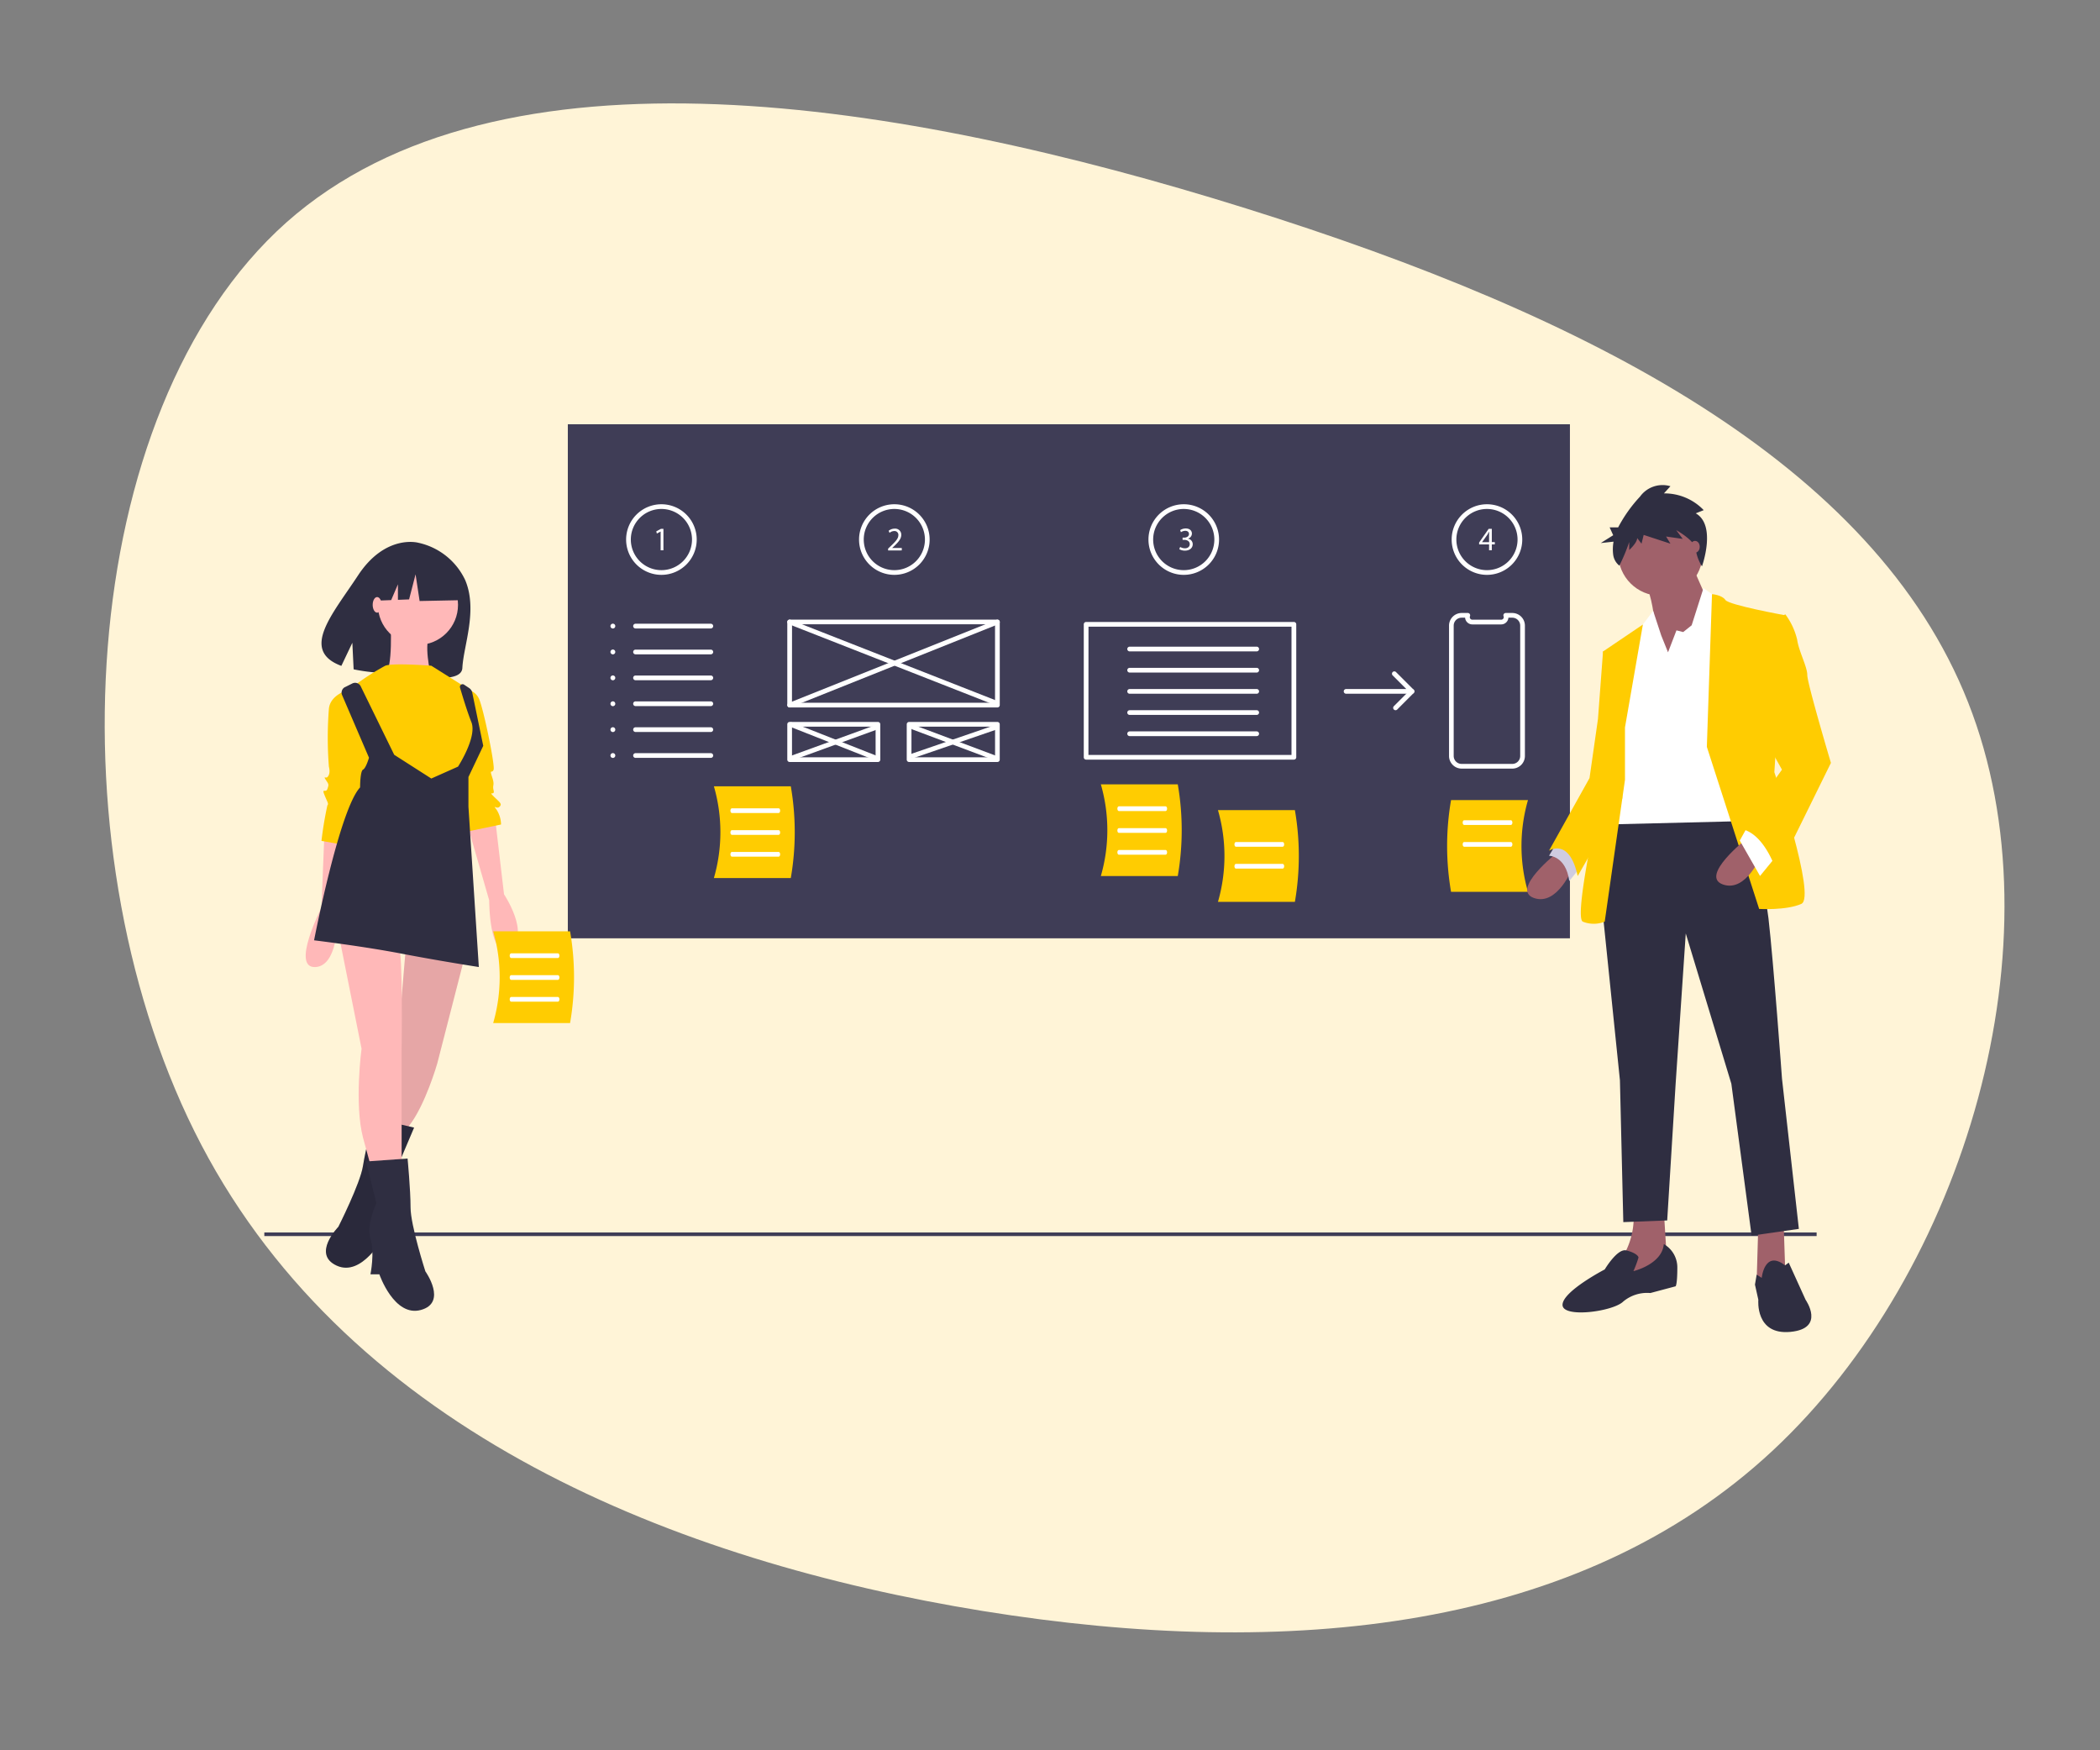 <svg xmlns="http://www.w3.org/2000/svg" xmlns:xlink="http://www.w3.org/1999/xlink" width="300" height="250" viewBox="0 0 300 250">
  <rect x="0" y="0" width="300" height="250" fill="#808080" stroke="none"/>
  <defs>
    <clipPath id="clip-path">
      <rect id="Rectangle_268" data-name="Rectangle 268" width="276" height="230"/>
    </clipPath>
    <clipPath id="clip-mobile-ui-design">
      <rect width="300" height="250"/>
    </clipPath>
  </defs>
  <g id="mobile-ui-design" clip-path="url(#clip-mobile-ui-design)">
    <g id="mobile-ui-design-2" data-name="mobile-ui-design" transform="translate(12 10)" clip-path="url(#clip-path)">
      <g id="blob-shape" transform="translate(224.679 -46.988) rotate(72)">
        <path id="Path_1794" data-name="Path 1794" d="M237.359,59.723c15.916,34.165,7.2,74.818-13.072,114.347-20.275,39.442-52.111,77.846-97.818,85.63S21.27,244.649,4.908,207.456c-16.273-37.279,10.672-89.09,40.461-131.04S107.705,2.376,144.343.128C180.89-2.121,221.441,25.558,237.359,59.723Z" fill="#fff4d7"/>
      </g>
      <g id="mobile-ui-design-3" data-name="mobile-ui-design" transform="translate(25.76 50.6)">
        <rect id="Rectangle_127" data-name="Rectangle 127" width="221.758" height="0.516" transform="translate(0 115.437)" fill="#3f3d56"/>
        <path id="Path_1001" data-name="Path 1001" d="M169.828,246.764a9.656,9.656,0,0,0-6.751-5.342s-4.667-1.245-8.564,4.685c-3.633,5.526-8.318,10.705-2.376,12.912l1.57-3.3.184,3.793a24.175,24.175,0,0,0,2.616.4c6.59.67,12.8,1.783,12.917-.6C169.578,256.147,171.656,251.087,169.828,246.764Z" transform="translate(-141.132 -224.509)" fill="#2f2e41"/>
        <path id="Path_1002" data-name="Path 1002" d="M142.167,421.316l-.424,10.814s-4.453,8.693-.848,8.481,3.18-8.481,3.18-8.481l1.272-10.177Z" transform="translate(-133.576 -363.083)" fill="#ffb8b8"/>
        <path id="Path_1003" data-name="Path 1003" d="M243.592,413.026l1.272,10.813s3.816,5.724.848,7.636-2.969-6.785-2.969-6.785l-3.18-11.024Z" transform="translate(-210.62 -356.701)" fill="#ffb8b8"/>
        <path id="Path_1004" data-name="Path 1004" d="M197.3,493.448l-3.816,14.841s-1.7,5.937-4.028,8.9l-.848,1.7-3.392-.424,2.332-9.54,1.484-17.6Z" transform="translate(-168.782 -416.981)" fill="#ffb8b8"/>
        <path id="Path_1005" data-name="Path 1005" d="M197.3,493.448l-3.816,14.841s-1.7,5.937-4.028,8.9l-.848,1.7-3.392-.424,2.332-9.54,1.484-17.6Z" transform="translate(-168.782 -416.981)" opacity="0.1"/>
        <path id="Path_1006" data-name="Path 1006" d="M158.844,598.956l5.8,1.342-2.392,5.633s.972,3.373.046,5.158-.792,5.026-.792,5.026l-1.257-.2s-3.051,5.744-6.656,4.1.23-5.544.23-5.544,3.117-6.164,3.513-8.677S158.844,598.956,158.844,598.956Z" transform="translate(-143.248 -499.838)" fill="#2f2e41"/>
        <path id="Path_1007" data-name="Path 1007" d="M158.844,598.956l5.8,1.342-2.392,5.633s.972,3.373.046,5.158-.792,5.026-.792,5.026l-1.257-.2s-3.051,5.744-6.656,4.1.23-5.544.23-5.544,3.117-6.164,3.513-8.677S158.844,598.956,158.844,598.956Z" transform="translate(-143.248 -499.838)" opacity="0.1"/>
        <path id="Path_1008" data-name="Path 1008" d="M160.344,486.721l3.18,15.9s-1.06,7.845.212,12.721l1.272,4.664h4.24V502.835s.212-13.993-.424-15.052S160.344,486.721,160.344,486.721Z" transform="translate(-149.633 -413.435)" fill="#ffb8b8"/>
        <path id="Path_1009" data-name="Path 1009" d="M182.863,623.979l-5.937.424,1.484,5.937s-1.484,3.18-.848,5.089,0,5.089,0,5.089h1.272s2.116,6.148,5.937,5.089.636-5.513.636-5.513-2.116-6.572-2.116-9.117S182.863,623.979,182.863,623.979Z" transform="translate(-162.399 -519.102)" fill="#2f2e41"/>
        <circle id="Ellipse_111" data-name="Ellipse 111" cx="5.724" cy="5.724" r="5.724" transform="translate(16.223 20.07)" fill="#ffb8b8"/>
        <path id="Path_1010" data-name="Path 1010" d="M188.821,290.046s.424,7.209-.848,7.636,6.572,0,6.572,0-1.06-4.453,0-5.724S188.821,290.046,188.821,290.046Z" transform="translate(-170.796 -262.026)" fill="#ffb8b8"/>
        <path id="Path_1011" data-name="Path 1011" d="M182,317.512s-5.513-.424-6.572,0a35.309,35.309,0,0,0-4.028,2.545l1.484,13.357,12.085,2.544,1.908-2.76,1.911-4.028-.848-5.089-.212-2.969Z" transform="translate(-158.145 -283.025)" fill="#ffcc01"/>
        <path id="Path_1012" data-name="Path 1012" d="M153.315,332.882s-2.76.636-2.969,2.76a53.037,53.037,0,0,0,0,8.269c.212.848,0,1.272-.212,1.484s-.636-.212-.212.424.424.636.212,1.272-.848-.212-.424.848.636,1.272.424,1.484a50.81,50.81,0,0,0-.848,5.089l3.6.636,3.6-12.512Z" transform="translate(-141.121 -295.003)" fill="#ffcc01"/>
        <path id="Path_1013" data-name="Path 1013" d="M233.683,332.882a2.259,2.259,0,0,1,1.908,1.272c.636,1.272,2.332,9.541,2.116,10.177s-.636-.212-.212,1.06,0,1.06.212,1.908-.848,0,0,.848,1.272,1.06.848,1.484-1.06-.424-.424.424a4.048,4.048,0,0,1,.636,2.116l-5.089,1.06L232.2,341.363Z" transform="translate(-204.951 -295.003)" fill="#ffcc01"/>
        <path id="Path_1014" data-name="Path 1014" d="M149.108,329.361l1.041-.521a.891.891,0,0,1,1.2.406l4.784,9.781,5.3,3.392,3.816-1.7s2.76-4.24,1.908-6.361c-.575-1.438-1.248-3.649-1.623-4.926a.381.381,0,0,1,.578-.423l.723.482a1.057,1.057,0,0,1,.449.665l1.57,7.593-2.116,4.453v4.24l1.484,22.9s-5.513-.848-11.024-1.908-12.512-1.908-12.512-1.908,3.6-18.658,6.572-21.838c0,0,0-2.332.424-2.544s.848-1.7.848-1.7l-3.841-8.941a.891.891,0,0,1,.42-1.149Z" transform="translate(-137.578 -291.818)" fill="#2f2e41"/>
        <path id="Path_1015" data-name="Path 1015" d="M76.674,81.091l-4.858-2.544-6.708,1.041L63.72,85.717l3.455-.133.965-2.252v2.214l1.594-.062L70.66,81.9l.578,3.816L76.9,85.6Z" transform="translate(-49.053 -60.469)" fill="#2f2e41"/>
        <ellipse id="Ellipse_112" data-name="Ellipse 112" cx="0.636" cy="1.113" rx="0.636" ry="1.113" transform="translate(15.481 24.681)" fill="#ffb8b8"/>
        <rect id="Rectangle_128" data-name="Rectangle 128" width="143.157" height="73.422" transform="translate(43.358)" fill="#3f3d56"/>
        <path id="Path_1016" data-name="Path 1016" d="M468.433,302.077H438.752a.336.336,0,0,1-.336-.336V289.871a.336.336,0,0,1,.336-.336h29.681a.336.336,0,0,1,.336.336v11.868a.336.336,0,0,1-.336.339Zm-29.348-.672h29.009V290.2h-29Z" transform="translate(-363.706 -261.631)" fill="#fff"/>
        <path id="Path_1017" data-name="Path 1017" d="M451.367,358.759H438.752a.336.336,0,0,1-.336-.336v-5.047a.336.336,0,0,1,.336-.336h12.614a.336.336,0,0,1,.336.336v5.046a.336.336,0,0,1-.336.336Zm-12.278-.673h11.943v-4.373H439.089Z" transform="translate(-363.706 -310.521)" fill="#fff"/>
        <path id="Path_1018" data-name="Path 1018" d="M525.518,358.759H512.9a.336.336,0,0,1-.336-.336v-5.047a.336.336,0,0,1,.336-.336h12.614a.336.336,0,0,1,.336.336v5.046a.336.336,0,0,1-.336.336Zm-12.278-.673h11.942v-4.373h-11.94Z" transform="translate(-420.791 -310.521)" fill="#fff"/>
        <path id="Path_1019" data-name="Path 1019" d="M468.062,301.707a.337.337,0,0,1-.122-.023l-29.31-11.5a.336.336,0,1,1,.246-.626l29.31,11.5a.336.336,0,0,1-.122.649Z" transform="translate(-363.706 -261.63)" fill="#fff"/>
        <path id="Path_1020" data-name="Path 1020" d="M438.754,302.077a.336.336,0,0,1-.125-.644l29.681-11.868a.336.336,0,1,1,.249.625l-29.681,11.868A.336.336,0,0,1,438.754,302.077Z" transform="translate(-363.707 -261.63)" fill="#fff"/>
        <path id="Path_1021" data-name="Path 1021" d="M451.8,358.7a.337.337,0,0,1-.123-.023l-12.244-4.824a.336.336,0,1,1,.247-.626l12.244,4.824a.336.336,0,0,1-.123.649Z" transform="translate(-364.323 -310.649)" fill="#fff"/>
        <path id="Path_1022" data-name="Path 1022" d="M439.558,359.942a.336.336,0,0,1-.115-.651l12.244-4.452a.336.336,0,1,1,.23.631l-12.244,4.452A.335.335,0,0,1,439.558,359.942Z" transform="translate(-364.326 -311.89)" fill="#fff"/>
        <path id="Path_1023" data-name="Path 1023" d="M527.2,359.942a.338.338,0,0,1-.118-.021l-11.868-4.452a.337.337,0,0,1,.237-.629l11.868,4.452a.337.337,0,0,1-.118.65Z" transform="translate(-422.655 -311.889)" fill="#fff"/>
        <path id="Path_1024" data-name="Path 1024" d="M515.322,359.574a.336.336,0,0,1-.109-.654l11.868-4.081a.336.336,0,1,1,.219.636l-11.868,4.081a.334.334,0,0,1-.109.018Z" transform="translate(-422.652 -311.891)" fill="#fff"/>
        <path id="Path_1025" data-name="Path 1025" d="M343.417,228.023a5.042,5.042,0,1,1,5.042-5.042A5.042,5.042,0,0,1,343.417,228.023Zm0-9.412a4.37,4.37,0,1,0,4.37,4.37,4.37,4.37,0,0,0-4.37-4.37Z" transform="translate(-286.689 -206.514)" fill="#fff"/>
        <path id="Path_1026" data-name="Path 1026" d="M488,228.023a5.042,5.042,0,1,1,5.042-5.042A5.042,5.042,0,0,1,488,228.023Zm0-9.412a4.37,4.37,0,1,0,4.37,4.37,4.37,4.37,0,0,0-4.37-4.37Z" transform="translate(-397.997 -206.514)" fill="#fff"/>
        <path id="Path_1027" data-name="Path 1027" d="M667.635,228.023a5.042,5.042,0,1,1,5.042-5.042A5.042,5.042,0,0,1,667.635,228.023Zm0-9.412a4.37,4.37,0,1,0,4.37,4.37A4.37,4.37,0,0,0,667.635,218.612Z" transform="translate(-536.287 -206.514)" fill="#fff"/>
        <path id="Path_1028" data-name="Path 1028" d="M855.835,228.023a5.042,5.042,0,1,1,5.042-5.042A5.042,5.042,0,0,1,855.835,228.023Zm0-9.412a4.37,4.37,0,1,0,4.37,4.37A4.37,4.37,0,0,0,855.835,218.612Z" transform="translate(-681.172 -206.514)" fill="#fff"/>
        <path id="Path_1029" data-name="Path 1029" d="M500.991,236.181v-.255l.325-.316c.783-.744,1.135-1.14,1.14-1.6a.546.546,0,0,0-.607-.6,1.043,1.043,0,0,0-.65.259l-.132-.292a1.344,1.344,0,0,1,.867-.311.861.861,0,0,1,.937.89c0,.565-.409,1.022-1.054,1.643l-.245.226v.009h1.374v.344Z" transform="translate(-411.879 -218.158)" fill="#fff"/>
        <path id="Path_1030" data-name="Path 1030" d="M357.721,233.585h-.009l-.532.287-.08-.316.668-.357h.353v3.061h-.4Z" transform="translate(-301.105 -218.263)" fill="#fff"/>
        <path id="Path_1031" data-name="Path 1031" d="M869.257,236.257v-.834h-1.422v-.276l1.365-1.954h.447v1.9h.429v.325h-.429v.834Zm0-1.158v-1.021q0-.24.015-.48h-.015c-.092.179-.169.311-.253.453l-.749,1.041v.009Z" transform="translate(-694.291 -218.26)" fill="#fff"/>
        <path id="Path_1032" data-name="Path 1032" d="M681.874,235.612a1.387,1.387,0,0,0,.678.193c.533,0,.7-.339.693-.593,0-.429-.391-.612-.791-.612h-.23v-.314h.23c.3,0,.683-.155.683-.518,0-.245-.156-.46-.537-.46a1.12,1.12,0,0,0-.612.2l-.109-.3a1.453,1.453,0,0,1,.8-.235c.6,0,.876.358.876.73a.76.76,0,0,1-.565.72v.009a.8.8,0,0,1,.683.787c0,.489-.382.92-1.116.92a1.553,1.553,0,0,1-.8-.207Z" transform="translate(-551.043 -218.09)" fill="#fff"/>
        <path id="Path_1033" data-name="Path 1033" d="M652.449,310.656H622.771a.336.336,0,0,1-.336-.336V291.329a.336.336,0,0,1,.336-.336h29.681a.336.336,0,0,1,.337.336v18.991a.336.336,0,0,1-.336.336Zm-29.348-.672H652.11V291.666h-29Z" transform="translate(-505.37 -262.755)" fill="#fff"/>
        <path id="Path_1034" data-name="Path 1034" d="M667.937,307H649.787a.336.336,0,1,1,0-.673h18.151a.336.336,0,0,1,0,.672Z" transform="translate(-526.169 -274.559)" fill="#fff"/>
        <path id="Path_1035" data-name="Path 1035" d="M667.937,320.142H649.787a.336.336,0,0,1,0-.673h18.151a.336.336,0,0,1,0,.673Z" transform="translate(-526.169 -284.678)" fill="#fff"/>
        <path id="Path_1036" data-name="Path 1036" d="M667.937,333.288H649.787a.336.336,0,0,1,0-.673h18.151a.336.336,0,0,1,0,.673Z" transform="translate(-526.169 -294.797)" fill="#fff"/>
        <path id="Path_1037" data-name="Path 1037" d="M667.937,346.431H649.787a.336.336,0,1,1,0-.673h18.151a.336.336,0,0,1,0,.672Z" transform="translate(-526.169 -304.916)" fill="#fff"/>
        <path id="Path_1038" data-name="Path 1038" d="M667.937,359.576H649.787a.336.336,0,1,1,0-.673h18.151a.336.336,0,0,1,0,.672Z" transform="translate(-526.169 -315.035)" fill="#fff"/>
        <path id="Path_1039" data-name="Path 1039" d="M329,292.74a.345.345,0,1,0-.334-.345A.345.345,0,0,0,329,292.74Z" transform="translate(-279.218 -263.568)" fill="#fff"/>
        <path id="Path_1040" data-name="Path 1040" d="M329,308.8a.345.345,0,1,0-.334-.345A.345.345,0,0,0,329,308.8Z" transform="translate(-279.218 -275.935)" fill="#fff"/>
        <path id="Path_1041" data-name="Path 1041" d="M329,324.869a.345.345,0,1,0-.334-.345A.345.345,0,0,0,329,324.869Z" transform="translate(-279.218 -288.303)" fill="#fff"/>
        <path id="Path_1042" data-name="Path 1042" d="M329,340.934a.345.345,0,1,0-.333-.345.345.345,0,0,0,.333.345Z" transform="translate(-279.219 -300.67)" fill="#fff"/>
        <path id="Path_1043" data-name="Path 1043" d="M329,357a.345.345,0,1,0-.334-.345A.345.345,0,0,0,329,357Z" transform="translate(-279.218 -313.038)" fill="#fff"/>
        <path id="Path_1044" data-name="Path 1044" d="M329,373.064a.345.345,0,1,0-.334-.345A.345.345,0,0,0,329,373.064Z" transform="translate(-279.218 -325.405)" fill="#fff"/>
        <path id="Path_1045" data-name="Path 1045" d="M353.848,292.761H343.093a.336.336,0,0,1,0-.673h10.756a.336.336,0,1,1,0,.672Z" transform="translate(-290.063 -263.597)" fill="#fff"/>
        <path id="Path_1046" data-name="Path 1046" d="M353.848,308.826H343.093a.336.336,0,0,1,0-.672h10.756a.336.336,0,1,1,0,.672Z" transform="translate(-290.063 -275.965)" fill="#fff"/>
        <path id="Path_1047" data-name="Path 1047" d="M353.848,324.891H343.093a.336.336,0,0,1,0-.673h10.756a.336.336,0,1,1,0,.672Z" transform="translate(-290.063 -288.332)" fill="#fff"/>
        <path id="Path_1048" data-name="Path 1048" d="M353.848,340.952H343.093a.336.336,0,0,1,0-.673h10.756a.336.336,0,1,1,0,.673Z" transform="translate(-290.063 -300.697)" fill="#fff"/>
        <path id="Path_1049" data-name="Path 1049" d="M353.848,357.02H343.093a.336.336,0,0,1,0-.673h10.756a.336.336,0,1,1,0,.673Z" transform="translate(-290.063 -313.067)" fill="#fff"/>
        <path id="Path_1050" data-name="Path 1050" d="M353.848,373.085H343.093a.336.336,0,0,1,0-.673h10.756a.336.336,0,1,1,0,.673Z" transform="translate(-290.063 -325.434)" fill="#fff"/>
        <path id="Path_1051" data-name="Path 1051" d="M858.182,307.645h-7.239a1.807,1.807,0,0,1-1.8-1.805V287.221a1.807,1.807,0,0,1,1.805-1.805h.878a.336.336,0,0,1,.312.46.362.362,0,0,0,.334.5h4.125a.362.362,0,0,0,.335-.5.336.336,0,0,1,.311-.46h.94a1.807,1.807,0,0,1,1.8,1.805v18.62A1.807,1.807,0,0,1,858.182,307.645Zm-7.239-21.557a1.134,1.134,0,0,0-1.133,1.133v18.62a1.134,1.134,0,0,0,1.133,1.133h7.236a1.134,1.134,0,0,0,1.132-1.133v-18.62a1.134,1.134,0,0,0-1.133-1.133h-.552a1.036,1.036,0,0,1-1.031.961H852.47a1.036,1.036,0,0,1-1.031-.961Z" transform="translate(-679.899 -258.461)" fill="#fff"/>
        <path id="Path_1052" data-name="Path 1052" d="M793.559,324.855h-9.412a.336.336,0,0,1,0-.673h8.6l-1.948-1.947a.336.336,0,1,1,.476-.476l2.522,2.521a.336.336,0,0,1-.237.574Z" transform="translate(-629.606 -286.365)" fill="#fff"/>
        <path id="Path_1053" data-name="Path 1053" d="M814.816,335.637a.336.336,0,0,1-.237-.574l2.352-2.352a.336.336,0,0,1,.476.476l-2.356,2.359a.335.335,0,0,1-.235.092Z" transform="translate(-653.216 -294.797)" fill="#fff"/>
        <path id="Path_1054" data-name="Path 1054" d="M859.518,414.628h-10.99a38.438,38.438,0,0,1,0-13.1h10.99A23.579,23.579,0,0,0,859.518,414.628Z" transform="translate(-678.995 -347.846)" fill="#ffcc01"/>
        <path id="Path_1055" data-name="Path 1055" d="M633.036,404.84h10.99a38.439,38.439,0,0,0,0-13.1h-10.99A23.578,23.578,0,0,1,633.036,404.84Z" transform="translate(-513.533 -340.311)" fill="#ffcc01"/>
        <path id="Path_1056" data-name="Path 1056" d="M705.705,420.851H716.7a38.438,38.438,0,0,0,0-13.1h-10.99a23.577,23.577,0,0,1,0,13.1Z" transform="translate(-569.476 -352.637)" fill="#ffcc01"/>
        <path id="Path_1057" data-name="Path 1057" d="M650.187,406.077H643.5c-.115,0-.209-.15-.209-.336s.092-.336.209-.336h6.687c.115,0,.209.15.209.336S650.3,406.077,650.187,406.077Z" transform="translate(-521.428 -350.833)" fill="#fff"/>
        <path id="Path_1058" data-name="Path 1058" d="M650.187,419.624H643.5c-.115,0-.209-.15-.209-.336s.092-.336.209-.336h6.687c.115,0,.209.15.209.336S650.3,419.624,650.187,419.624Z" transform="translate(-521.428 -361.263)" fill="#fff"/>
        <path id="Path_1059" data-name="Path 1059" d="M722.853,428.242h-6.687c-.115,0-.209-.15-.209-.336s.092-.336.209-.336h6.688c.115,0,.209.15.209.336S722.969,428.242,722.853,428.242Z" transform="translate(-577.369 -367.901)" fill="#fff"/>
        <path id="Path_1060" data-name="Path 1060" d="M722.853,441.795h-6.687c-.115,0-.209-.15-.209-.336s.092-.336.209-.336h6.688c.115,0,.209.15.209.336S722.969,441.795,722.853,441.795Z" transform="translate(-577.369 -378.33)" fill="#fff"/>
        <path id="Path_1061" data-name="Path 1061" d="M864.5,414.7h-6.687c-.115,0-.209-.15-.209-.336s.092-.336.209-.336H864.5c.115,0,.209.15.209.336S864.613,414.7,864.5,414.7Z" transform="translate(-686.412 -357.47)" fill="#fff"/>
        <path id="Path_1062" data-name="Path 1062" d="M864.5,428.242h-6.687c-.115,0-.209-.15-.209-.336s.092-.336.209-.336H864.5c.115,0,.209.15.209.336S864.613,428.242,864.5,428.242Z" transform="translate(-686.412 -367.901)" fill="#fff"/>
        <path id="Path_1063" data-name="Path 1063" d="M650.187,433.174H643.5c-.115,0-.209-.15-.209-.336s.092-.336.209-.336h6.687c.115,0,.209.15.209.336S650.3,433.174,650.187,433.174Z" transform="translate(-521.428 -371.694)" fill="#fff"/>
        <path id="Path_1064" data-name="Path 1064" d="M392.858,406.07h10.987a38.437,38.437,0,0,0,0-13.1H392.858a23.578,23.578,0,0,1,0,13.1Z" transform="translate(-328.633 -341.257)" fill="#ffcc01"/>
        <path id="Path_1065" data-name="Path 1065" d="M410.005,407.307h-6.687c-.115,0-.209-.15-.209-.336s.092-.336.209-.336h6.688c.115,0,.209.15.209.336S410.121,407.307,410.005,407.307Z" transform="translate(-336.525 -351.781)" fill="#fff"/>
        <path id="Path_1066" data-name="Path 1066" d="M410.005,420.853h-6.687c-.115,0-.209-.15-.209-.336s.092-.336.209-.336h6.688c.115,0,.209.15.209.336S410.121,420.853,410.005,420.853Z" transform="translate(-336.525 -362.208)" fill="#fff"/>
        <path id="Path_1067" data-name="Path 1067" d="M410.005,434.4h-6.687c-.115,0-.209-.15-.209-.336s.092-.336.209-.336h6.688c.115,0,.209.15.209.336S410.121,434.4,410.005,434.4Z" transform="translate(-336.525 -372.641)" fill="#fff"/>
        <path id="Path_1068" data-name="Path 1068" d="M255.858,496.07h10.987a38.441,38.441,0,0,0,0-13.1H255.858a23.578,23.578,0,0,1,0,13.1Z" transform="translate(-223.164 -410.544)" fill="#ffcc01"/>
        <path id="Path_1069" data-name="Path 1069" d="M273.005,497.307h-6.687c-.115,0-.209-.15-.209-.336s.092-.336.209-.336h6.688c.115,0,.209.15.209.336S273.121,497.307,273.005,497.307Z" transform="translate(-231.056 -421.067)" fill="#fff"/>
        <path id="Path_1070" data-name="Path 1070" d="M273.005,510.852h-6.687c-.115,0-.209-.15-.209-.336s.092-.336.209-.336h6.688c.115,0,.209.15.209.336S273.121,510.852,273.005,510.852Z" transform="translate(-231.056 -431.494)" fill="#fff"/>
        <path id="Path_1071" data-name="Path 1071" d="M273.005,524.4h-6.687c-.115,0-.209-.15-.209-.336s.092-.336.209-.336h6.688c.115,0,.209.15.209.336S273.121,524.4,273.005,524.4Z" transform="translate(-231.056 -441.927)" fill="#fff"/>
        <path id="Path_1072" data-name="Path 1072" d="M902,433.986s-6.753,5.306-3.376,6.511,5.547-4.341,5.547-4.341Z" transform="translate(-717.262 -372.836)" fill="#a0616a"/>
        <path id="Path_1073" data-name="Path 1073" d="M912.66,425.6l-1.447,2.411s2.411,0,2.894,3.617l1.932-2.411Z" transform="translate(-727.686 -366.381)" fill="#cfcce0"/>
        <path id="Path_1074" data-name="Path 1074" d="M930.141,496.2l.241,7.235-2.893,1.688-1.206-.723.241-8.2Z" transform="translate(-713.092 -381.997)" fill="#a0616a"/>
        <path id="Path_1075" data-name="Path 1075" d="M961.492,656.118l.483,7.717-6.752,2.894.483-4.1a11.029,11.029,0,0,0,1.447-6.511Z" transform="translate(-761.567 -543.844)" fill="#a0616a"/>
        <path id="Path_1076" data-name="Path 1076" d="M962.985,403.6s3.858,10.128,4.582,16.4,1.932,22.908,1.932,22.908l2.411,21.463-6.753.964-2.893-21.7-6.512-21.461-1.446,21.463L953.1,463.164l-6.27.241-.483-20.258-2.651-25.8,1.447-12.3Z" transform="translate(-752.689 -349.444)" fill="#2f2e41"/>
        <path id="Path_1077" data-name="Path 1077" d="M1040.006,689.758s.4-4.048,3.333-1.784l.526-.386,2.411,5.306s2.893,4.1-2.17,4.582-4.582-4.582-4.582-4.582l-.483-2.17.241-1.421Z" transform="translate(-826.092 -567.838)" fill="#2f2e41"/>
        <path id="Path_1078" data-name="Path 1078" d="M934.062,677.074a3.831,3.831,0,0,1,1.932,3.376c0,2.411-.241,2.652-.241,2.652l-3.617.964a5.309,5.309,0,0,0-3.859,1.206c-1.447,1.447-8.682,2.411-8.682.483s6.029-5.06,6.029-5.06,1.79-3.023,3.065-2.718,1.757.788,1.757,1.03a16.606,16.606,0,0,1-.723,1.932S933.821,679.968,934.062,677.074Z" transform="translate(-734.136 -559.976)" fill="#2f2e41"/>
        <circle id="Ellipse_113" data-name="Ellipse 113" cx="6.029" cy="6.029" r="6.029" transform="translate(193.414 12.436)" fill="#a0616a"/>
        <path id="Path_1079" data-name="Path 1079" d="M977.382,255.337l2.652,6.029L972.8,271.735s-.483-11.334-1.932-13.264S977.382,255.337,977.382,255.337Z" transform="translate(-773.478 -235.305)" fill="#a0616a"/>
        <path id="Path_1080" data-name="Path 1080" d="M841.424,110.87l1.206-3.135.964.241,1.206-.965,1.688-5.306,2.411,1.688,3.135,31.591-19.535.48,2.652-21.945,2.408-6.266,1.741-2.3,1.153,3.507Z" transform="translate(-640.895 -78.297)" fill="#fff"/>
        <path id="Path_1081" data-name="Path 1081" d="M1009.18,295.533l.736-21.814s1.432.11,1.915.834,8.44,2.17,8.44,2.17l-1.447,22.428s6.029,17.848,3.858,18.81-6.029.723-6.029.723Z" transform="translate(-803.105 -249.456)" fill="#ffcc01"/>
        <path id="Path_1082" data-name="Path 1082" d="M937.251,307.273l2.559-14.7-5.693,3.85,1.447,10.61-1.206,7.235s-4.582,20.016-3.135,20.74a4.157,4.157,0,0,0,3.135,0l2.894-20.258Z" transform="translate(-742.872 -263.968)" fill="#ffcc01"/>
        <path id="Path_1083" data-name="Path 1083" d="M920.618,307.2l-1.688.483-.723,9.646L917,325.77l-5.788,10.369s2.894-1.932,4.1,3.617l6.374-11.1Z" transform="translate(-727.686 -275.231)" fill="#ffcc01"/>
        <path id="Path_1084" data-name="Path 1084" d="M1019.344,425.6s-6.752,5.306-3.376,6.511,5.547-4.341,5.547-4.341Z" transform="translate(-807.603 -366.381)" fill="#a0616a"/>
        <path id="Path_1085" data-name="Path 1085" d="M920.869,253.5l-2.17,2.652-2.893-5.06,1.206-2.17Z" transform="translate(-705.027 -191.634)" fill="#fff"/>
        <path id="Path_1086" data-name="Path 1086" d="M1034.192,287.216l1.932-.964a9.827,9.827,0,0,1,1.688,3.617c.241,1.688,1.447,3.858,1.447,5.06s3.376,12.54,3.376,12.54l-7.717,15.675s-1.688-5.788-5.306-6.27l6.029-8.44-3.376-6.029Z" transform="translate(-818.835 -259.101)" fill="#ffcc01"/>
        <path id="Path_1087" data-name="Path 1087" d="M956.892,210.058l1.137-.455a7.756,7.756,0,0,0-5.685-2.392l.93-1.024a3.956,3.956,0,0,0-4.341,1.479,20.176,20.176,0,0,0-3.128,4.4H944.59l.508,1.119-1.778,1.119,1.825-.2a6.254,6.254,0,0,0-.05,1.856,2.4,2.4,0,0,0,.88,1.57h0a25.212,25.212,0,0,0,1.41-3.374v1.143s1.137-1.024,1.137-1.707l.62.8.31-1.251,3.824,1.251-.622-1.022,2.377.341-.93-1.251s2.687,1.479,2.79,2.731a6.013,6.013,0,0,0,.89,2.438S959.889,211.765,956.892,210.058Z" transform="translate(-752.401 -197.337)" fill="#2f2e41"/>
        <ellipse id="Ellipse_114" data-name="Ellipse 114" cx="0.675" cy="0.844" rx="0.675" ry="0.844" transform="translate(203.712 16.656)" fill="#a0616a"/>
      </g>
    </g>
  </g>
</svg>